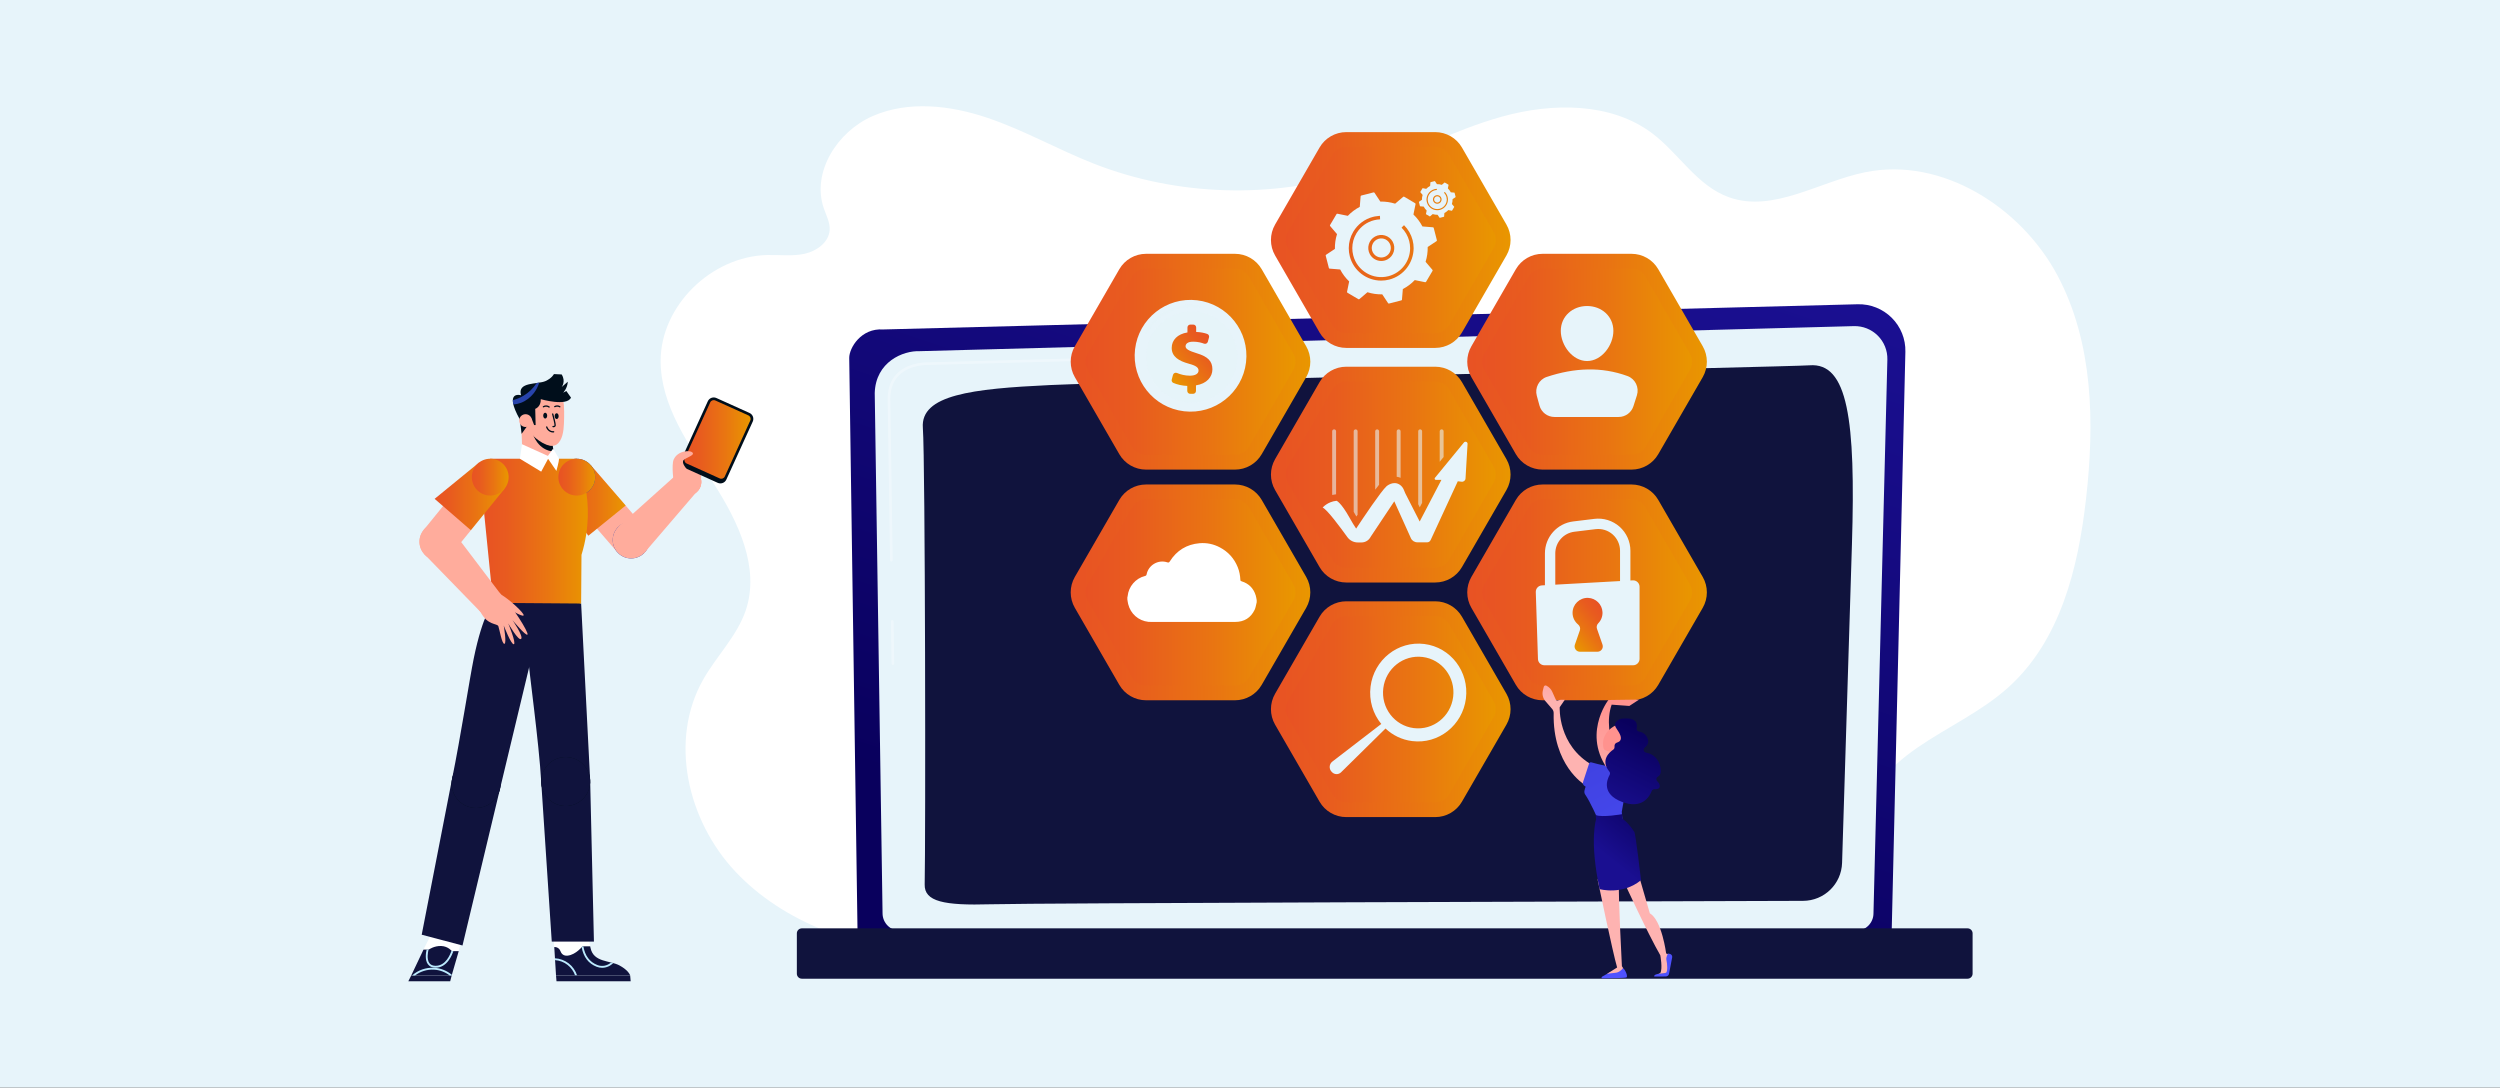 <svg width="1200" height="522" viewBox="0 0 1200 522" fill="none" xmlns="http://www.w3.org/2000/svg">
<rect x="0" y="0" width="1200" height="522" fill="#333333" stroke="none"/>
<g clip-path="url(#clip0_2090_19565)">
<path d="M1200 -4H0V522H1200V-4Z" fill="#E7F4FA"/>
<path d="M987.578 132.191C970.271 99.636 932.276 75.156 895.294 82.672C873.15 87.166 851.139 102.255 829.907 94.681C814.6 89.225 805.964 73.742 793.1 64.026C773.299 49.079 745.197 49.255 721.06 55.95C696.933 62.645 674.839 74.964 651.004 82.58C610.373 95.56 565.029 94.146 525.344 78.671C507.92 71.876 491.617 62.502 473.875 56.527C456.141 50.543 436.022 48.225 418.899 55.707C401.776 63.189 389.49 82.747 395.432 100.012C396.621 103.452 398.479 106.85 398.236 110.465C397.843 116.273 392.06 120.525 386.201 121.813C380.343 123.102 374.242 122.265 368.242 122.408C341.302 123.069 317.233 146.878 317.107 172.99C316.998 194.64 330.782 213.671 342.566 232.066C354.349 250.461 364.936 272.538 357.914 293.101C353.755 305.295 343.988 314.827 337.594 326.075C321.016 355.224 329.878 393.821 353.027 418.41C376.184 442.998 410.856 455.032 445.085 457.894C479.306 460.756 513.636 455.384 547.538 450.069C581.449 444.755 615.796 439.466 650.008 442.512L648.167 441.541C714.993 457.543 784.899 461.384 853.173 452.806C867.467 451.007 883.87 447.149 889.913 434.47C895.009 423.766 890.432 411.221 891.486 399.471C893.001 382.54 906.107 368.673 920.401 358.831C934.695 348.989 950.906 341.666 963.785 330.134C988.976 307.571 997.529 272.656 1001.28 239.615C1005.42 203.235 1004.89 164.746 987.578 132.191Z" fill="white"/>
<path d="M908.015 446.889C908.015 451.751 904.031 455.735 899.16 455.735H420.464C415.593 455.735 411.61 451.751 411.61 446.889L407.626 171.793C407.626 166.93 413.359 157.432 423.862 158.143L891.695 146.042C897.805 145.882 903.713 148.234 908.04 152.544C912.367 156.854 914.735 162.754 914.584 168.855L908.015 446.889Z" fill="url(#paint0_linear_2090_19565)"/>
<path d="M899.269 438.403C899.269 443.006 895.503 446.78 890.892 446.78H432.005C427.402 446.78 423.627 443.014 423.627 438.403L419.87 188.673C420.313 173.642 433.486 168.244 441.478 168.562L889.854 156.536C894.147 156.419 898.298 158.076 901.336 161.106C904.374 164.135 906.048 168.286 905.939 172.58L899.269 438.403Z" fill="#E7F4FA"/>
<g opacity="0.31">
<path d="M428.59 319.162C428.247 319.162 427.971 318.886 427.963 318.543L427.661 298.29C427.653 297.947 427.929 297.662 428.281 297.654C428.615 297.679 428.908 297.922 428.917 298.273L429.218 318.526C429.226 318.869 428.95 319.154 428.599 319.162H428.59Z" fill="white"/>
<path d="M427.862 269.534C427.519 269.534 427.243 269.258 427.234 268.915L426.096 191.343C426.121 186.179 427.712 182.053 430.825 179.065C436.491 173.634 445.37 173.91 445.738 173.919L588.931 170.077C589.274 170.06 589.567 170.337 589.576 170.688C589.584 171.031 589.316 171.324 588.965 171.333L445.738 175.174C445.337 175.157 436.976 174.898 431.687 179.969C428.825 182.706 427.368 186.531 427.343 191.334L428.481 268.89C428.49 269.233 428.214 269.517 427.862 269.526C427.871 269.534 427.862 269.534 427.862 269.534Z" fill="white"/>
</g>
<path d="M443.847 424.552C444.324 403.914 444.148 221.136 442.968 205.344C441.78 189.56 466.368 186.598 504.112 184.823C541.856 183.049 860.328 176.011 868.53 175.35C886.958 173.852 890.775 201.402 888.933 261.215C887.544 306.148 885.251 380.172 884.197 414.208C883.879 424.343 875.602 432.386 865.458 432.411C788.816 432.628 495.09 433.465 475.532 434.051C453.036 434.721 443.654 432.737 443.847 424.552Z" fill="#10133D"/>
<path d="M944.445 469.778H384.887C383.565 469.778 382.486 468.699 382.486 467.376V448.011C382.486 446.688 383.565 445.609 384.887 445.609H944.445C945.767 445.609 946.847 446.688 946.847 448.011V467.376C946.847 468.69 945.767 469.778 944.445 469.778Z" fill="#10133D"/>
<path d="M592.789 232.552H550.099C544.802 232.552 539.906 235.38 537.261 239.966L515.92 276.932C513.276 281.518 513.276 287.167 515.92 291.754L537.261 328.719C539.906 333.305 544.802 336.134 550.099 336.134H592.789C598.087 336.134 602.983 333.305 605.627 328.719L626.968 291.754C629.613 287.167 629.613 281.518 626.968 276.932L605.627 239.966C602.974 235.38 598.087 232.552 592.789 232.552Z" fill="url(#paint1_linear_2090_19565)"/>
<path d="M550.099 329.037C547.346 329.037 544.785 327.556 543.404 325.171L522.063 288.205C520.691 285.82 520.691 282.857 522.063 280.481L543.404 243.515C544.777 241.13 547.346 239.648 550.099 239.648H592.789C595.543 239.648 598.104 241.13 599.484 243.515L620.825 280.481C622.198 282.866 622.198 285.828 620.825 288.205L599.484 325.171C598.112 327.556 595.543 329.037 592.789 329.037H550.099Z" fill="url(#paint2_linear_2090_19565)"/>
<path d="M592.789 121.83H550.099C544.802 121.83 539.906 124.659 537.261 129.245L515.92 166.211C513.276 170.797 513.276 176.446 515.92 181.032L537.261 217.998C539.906 222.584 544.802 225.413 550.099 225.413H592.789C598.087 225.413 602.983 222.584 605.627 217.998L626.968 181.032C629.613 176.446 629.613 170.797 626.968 166.211L605.627 129.245C602.974 124.659 598.087 121.83 592.789 121.83Z" fill="url(#paint3_linear_2090_19565)"/>
<path d="M550.099 218.324C547.346 218.324 544.785 216.843 543.404 214.458L522.063 177.492C520.691 175.107 520.691 172.144 522.063 169.768L543.404 132.802C544.777 130.417 547.346 128.935 550.099 128.935H592.789C595.543 128.935 598.104 130.417 599.484 132.802L620.825 169.768C622.198 172.153 622.198 175.115 620.825 177.492L599.484 214.458C598.112 216.843 595.543 218.324 592.789 218.324H550.099Z" fill="url(#paint4_linear_2090_19565)"/>
<path d="M783.133 232.552H740.443C735.145 232.552 730.25 235.38 727.605 239.966L706.264 276.932C703.619 281.518 703.619 287.167 706.264 291.754L727.605 328.719C730.25 333.305 735.145 336.134 740.443 336.134H783.133C788.431 336.134 793.326 333.305 795.971 328.719L817.312 291.754C819.956 287.167 819.956 281.518 817.312 276.932L795.971 239.966C793.326 235.38 788.431 232.552 783.133 232.552Z" fill="url(#paint5_linear_2090_19565)"/>
<path d="M740.451 329.037C737.698 329.037 735.137 327.556 733.756 325.171L712.415 288.205C711.043 285.82 711.043 282.857 712.415 280.481L733.756 243.515C735.129 241.13 737.698 239.648 740.451 239.648H783.141C785.895 239.648 788.456 241.13 789.837 243.515L811.177 280.481C812.55 282.866 812.55 285.828 811.177 288.205L789.837 325.171C788.464 327.556 785.895 329.037 783.141 329.037H740.451Z" fill="url(#paint6_linear_2090_19565)"/>
<path d="M783.133 121.83H740.443C735.145 121.83 730.25 124.659 727.605 129.245L706.264 166.211C703.619 170.797 703.619 176.446 706.264 181.032L727.605 217.998C730.25 222.584 735.145 225.413 740.443 225.413H783.133C788.431 225.413 793.326 222.584 795.971 217.998L817.312 181.032C819.956 176.446 819.956 170.797 817.312 166.211L795.971 129.245C793.326 124.659 788.431 121.83 783.133 121.83Z" fill="url(#paint7_linear_2090_19565)"/>
<path d="M740.451 218.324C737.698 218.324 735.137 216.843 733.756 214.458L712.415 177.492C711.043 175.107 711.043 172.144 712.415 169.768L733.756 132.802C735.129 130.417 737.698 128.935 740.451 128.935H783.141C785.895 128.935 788.456 130.417 789.837 132.802L811.177 169.768C812.55 172.153 812.55 175.115 811.177 177.492L789.837 214.458C788.464 216.843 785.895 218.324 783.141 218.324H740.451Z" fill="url(#paint8_linear_2090_19565)"/>
<path d="M688.907 176.019H646.217C640.919 176.019 636.023 178.848 633.379 183.434L612.038 220.4C609.393 224.986 609.393 230.635 612.038 235.221L633.379 272.187C636.023 276.773 640.919 279.602 646.217 279.602H688.907C694.204 279.602 699.1 276.773 701.745 272.187L723.086 235.221C725.73 230.635 725.73 224.986 723.086 220.4L701.745 183.434C699.092 178.84 694.196 176.019 688.907 176.019Z" fill="url(#paint9_linear_2090_19565)"/>
<path d="M646.217 272.505C643.463 272.505 640.902 271.024 639.522 268.638L618.181 231.673C616.808 229.288 616.808 226.325 618.181 223.948L639.522 186.982C640.894 184.597 643.463 183.116 646.217 183.116H688.907C691.66 183.116 694.221 184.597 695.602 186.982L716.943 223.948C718.315 226.333 718.315 229.296 716.943 231.673L695.602 268.638C694.23 271.024 691.66 272.505 688.907 272.505H646.217Z" fill="url(#paint10_linear_2090_19565)"/>
<path d="M688.907 63.415H646.217C640.919 63.415 636.023 66.243 633.379 70.83L612.038 107.795C609.393 112.382 609.393 118.031 612.038 122.617L633.379 159.582C636.023 164.169 640.919 166.997 646.217 166.997H688.907C694.204 166.997 699.1 164.169 701.745 159.582L723.086 122.617C725.73 118.031 725.73 112.382 723.086 107.795L701.745 70.83C699.092 66.235 694.196 63.415 688.907 63.415Z" fill="url(#paint11_linear_2090_19565)"/>
<path d="M646.217 159.901C643.463 159.901 640.902 158.419 639.522 156.034L618.181 119.068C616.808 116.683 616.808 113.721 618.181 111.344L639.522 74.378C640.894 71.993 643.463 70.512 646.217 70.512H688.907C691.66 70.512 694.221 71.993 695.602 74.378L716.943 111.344C718.315 113.729 718.315 116.692 716.943 119.068L695.602 156.034C694.23 158.419 691.66 159.901 688.907 159.901H646.217Z" fill="url(#paint12_linear_2090_19565)"/>
<path d="M688.907 288.624H646.217C640.919 288.624 636.023 291.452 633.379 296.039L612.038 333.004C609.393 337.59 609.393 343.24 612.038 347.826L633.379 384.791C636.023 389.378 640.919 392.206 646.217 392.206H688.907C694.204 392.206 699.1 389.378 701.745 384.791L723.086 347.826C725.73 343.24 725.73 337.59 723.086 333.004L701.745 296.039C699.092 291.444 694.196 288.624 688.907 288.624Z" fill="url(#paint13_linear_2090_19565)"/>
<path d="M646.217 385.109C643.463 385.109 640.902 383.628 639.522 381.243L618.181 344.277C616.808 341.892 616.808 338.93 618.181 336.553L639.522 299.587C640.894 297.202 643.463 295.721 646.217 295.721H688.907C691.66 295.721 694.221 297.202 695.602 299.587L716.943 336.553C718.315 338.938 718.315 341.901 716.943 344.277L695.602 381.243C694.23 383.628 691.66 385.109 688.907 385.109H646.217Z" fill="url(#paint14_linear_2090_19565)"/>
<path d="M772.027 336C772.027 336 758.043 353.901 773.994 372.112L779.995 371.552C779.995 371.552 768.445 353.014 773.592 338.235L782.087 338.854L786.782 335.791L772.027 336Z" fill="url(#paint15_linear_2090_19565)"/>
<path d="M779.685 423.648C779.685 423.648 791.017 448.337 796.958 458.564C796.958 458.564 798.139 465 796.958 467.025L795.954 467.468L800.649 467.326C800.649 467.326 801.068 458.673 800.741 458.187C800.415 457.702 799.762 457.735 799.762 457.735C799.762 457.735 797.745 441.784 791.92 438.378L786.271 418.912L779.685 423.648Z" fill="url(#paint16_linear_2090_19565)"/>
<path d="M793.946 468.682C793.937 468.799 797.611 468.74 799.611 468.707C800.348 468.69 800.976 468.18 801.135 467.452L802.641 459.534C802.783 458.781 802.306 458.053 801.561 457.877L800.716 457.685C800.716 457.685 799.519 459.334 799.896 460.882C800.273 462.43 800.607 466.447 799.653 466.916C798.699 467.385 795.954 467.468 795.954 467.468C795.954 467.468 794.004 467.669 793.946 468.682Z" fill="url(#paint17_linear_2090_19565)"/>
<path d="M768.948 468.832C768.579 469.042 768.73 469.611 769.157 469.611C772.496 469.577 779.978 469.468 780.647 469.192C781.509 468.832 780.338 465.753 779.099 464.707L772.295 466.924L768.948 468.832Z" fill="url(#paint18_linear_2090_19565)"/>
<path d="M766.83 422.075C766.83 422.075 774.153 457.493 776.22 464.397L771.324 467.468C771.324 467.468 773.777 467.05 775.601 466.916C777.425 466.782 779.099 464.698 779.099 464.698L778.513 463.761C778.513 463.761 776.681 428.536 777.124 424.536L766.83 422.075Z" fill="url(#paint19_linear_2090_19565)"/>
<path d="M748.661 339.465C748.661 339.465 747.649 357.885 764.428 367.3L760.386 376.506C760.386 376.506 745.222 367.334 745.757 342.319C745.774 341.582 745.523 340.863 745.046 340.31L741.815 336.569C740.585 335.147 740.125 333.205 740.585 331.381L741.012 329.682C741.154 329.113 741.799 328.836 742.309 329.138L742.644 329.33C743.715 329.958 744.569 330.904 745.079 332.033L746.661 335.573C747.255 336.896 747.783 336.017 749.23 335.891H751.105L748.661 339.465Z" fill="url(#paint20_linear_2090_19565)"/>
<path d="M763.843 365.928C766.646 366.706 776.153 369.208 782.087 369.108L778.446 389.67L778.739 393.026L766.855 392.976C766.855 392.976 763.508 385.21 760.872 381.335C760.11 380.213 760.679 378.883 761.106 377.602L760.512 377.209C759.909 376.807 759.65 376.054 759.867 375.359L762.763 366.505C762.914 366.053 763.391 365.802 763.843 365.928Z" fill="url(#paint21_linear_2090_19565)"/>
<path d="M765.901 391.21L766.136 393.244C766.136 393.244 762.78 403.295 767.818 426.778C767.818 426.778 778.723 429.867 787.686 422.477C787.686 422.477 785.158 400.316 784.464 399.278C781.024 394.14 778.731 393.018 778.731 393.018L778.631 390.8C778.631 390.8 769.04 392.533 765.901 391.21Z" fill="url(#paint22_linear_2090_19565)"/>
<path d="M770.554 367.585C770.513 367.526 773.032 359.969 773.032 359.969L776.647 360.295L778.061 368.873C778.053 368.873 772.396 370.012 770.554 367.585Z" fill="url(#paint23_linear_2090_19565)"/>
<path d="M775.777 348.043C775.534 348.194 768.06 351.282 769.667 359.048C769.759 359.509 770.069 359.894 770.496 360.086C771.592 360.572 773.952 361.417 776.781 361.124C780.698 360.722 783.267 353.893 783.158 351.901C783.049 349.918 778.17 346.562 775.777 348.043Z" fill="url(#paint24_linear_2090_19565)"/>
<path d="M778.053 345.03C777.861 345.055 773.735 346.495 775.777 349.483C777.819 352.47 778.589 354.228 777.626 355.542C776.747 356.738 774.789 356.052 774.965 358.546C774.998 359.048 774.781 359.525 774.371 359.81C772.529 361.057 768.044 364.89 772.488 370.355C772.847 370.798 772.923 371.409 772.647 371.911C771.341 374.246 768.604 381.092 778.513 384.892C788.305 388.641 791.837 382.247 792.824 379.686C793.042 379.134 793.586 378.791 794.172 378.824C795.251 378.874 796.774 378.699 796.699 377.259C796.657 376.389 796.113 375.602 795.469 374.974C794.833 374.355 794.958 373.267 795.728 372.824C796.314 372.489 796.833 371.97 797.051 371.167C797.645 368.966 796.456 362.396 790.155 361.283C789.627 361.191 789.075 360.697 789 360.17C789 360.161 789 360.153 789 360.145C788.916 359.634 789.092 359.115 789.502 358.806C790.506 358.069 791.795 356.579 790.749 354.203C789.82 352.085 788.037 351.374 786.715 351.148C785.937 351.014 785.426 350.278 785.593 349.508C786.045 347.399 785.66 344.034 778.053 345.03Z" fill="url(#paint25_linear_2090_19565)"/>
<path d="M746.544 285.443H741.564V265.609C741.564 257.817 747.398 251.231 755.13 250.294L765.307 249.055C769.684 248.519 774.095 249.892 777.4 252.821C780.706 255.75 782.597 259.96 782.597 264.37V281.686H777.618V264.37C777.618 261.383 776.337 258.529 774.095 256.545C771.86 254.562 768.872 253.633 765.901 253.993L755.725 255.231C750.486 255.867 746.536 260.328 746.536 265.609V285.443H746.544Z" fill="#E7F4FA"/>
<path d="M740.091 280.991L783.727 278.573C785.501 278.472 786.991 279.886 786.991 281.661V316.233C786.991 317.94 785.61 319.329 783.895 319.329H741.313C739.648 319.329 738.275 318.007 738.225 316.342L737.179 284.188C737.12 282.506 738.409 281.083 740.091 280.991Z" fill="#E7F4FA"/>
<path d="M769.199 309.42L766.554 301.83C766.236 300.918 766.454 299.897 767.132 299.21C768.487 297.838 769.291 295.93 769.199 293.829C769.031 290.122 766.002 287.125 762.303 286.983C758.202 286.824 754.829 290.105 754.829 294.172C754.829 296.423 755.867 298.44 757.491 299.754C758.336 300.441 758.679 301.562 758.327 302.583L755.942 309.429C755.365 311.094 756.603 312.835 758.361 312.835H766.78C768.538 312.827 769.776 311.086 769.199 309.42Z" fill="url(#paint26_linear_2090_19565)"/>
<path d="M689.702 115.311L688.187 109.411C688.145 109.235 687.995 109.109 687.819 109.101L682.756 108.691C681.626 106.523 680.161 104.598 678.446 102.958L679.467 97.979C679.5 97.803 679.425 97.627 679.266 97.535L674.018 94.43C673.868 94.338 673.667 94.355 673.533 94.472L669.667 97.769C667.399 97.058 665.005 96.707 662.561 96.757L659.758 92.522C659.657 92.371 659.482 92.305 659.306 92.346L653.406 93.861C653.23 93.903 653.104 94.054 653.096 94.229L652.686 99.293C650.518 100.422 648.594 101.887 646.953 103.603L641.974 102.582C641.798 102.548 641.622 102.623 641.53 102.774L638.425 108.021C638.333 108.172 638.35 108.373 638.467 108.507L641.764 112.373C641.053 114.641 640.702 117.035 640.752 119.478L636.517 122.282C636.366 122.383 636.3 122.558 636.341 122.734L637.856 128.634C637.898 128.81 638.049 128.935 638.224 128.944L643.288 129.354C644.417 131.521 645.882 133.446 647.598 135.087L646.577 140.066C646.543 140.242 646.618 140.418 646.777 140.51L652.025 143.615C652.175 143.707 652.376 143.69 652.51 143.573L656.377 140.275C658.645 140.987 661.038 141.338 663.482 141.288L666.286 145.523C666.386 145.673 666.562 145.74 666.737 145.698L672.638 144.184C672.813 144.142 672.939 143.991 672.947 143.815L673.357 138.752C675.525 137.622 677.45 136.158 679.09 134.442L684.07 135.463C684.245 135.497 684.421 135.421 684.513 135.262L687.618 130.015C687.71 129.864 687.693 129.664 687.576 129.53L684.279 125.663C684.99 123.395 685.342 121.002 685.291 118.558L689.526 115.754C689.677 115.662 689.744 115.478 689.702 115.311ZM668.503 116.03C670.152 119.06 669.031 122.86 666.009 124.508C665.064 125.027 664.034 125.27 663.03 125.27C660.812 125.27 658.661 124.09 657.532 122.014C655.883 118.985 657.004 115.185 660.026 113.537C663.055 111.888 666.855 113.009 668.503 116.03ZM666.838 134.199C665.541 134.534 664.243 134.693 662.963 134.693C656.034 134.693 649.707 130.023 647.899 123.019C647.564 121.73 647.405 120.416 647.405 119.119C647.405 116.374 648.142 113.662 649.573 111.235C651.682 107.662 655.063 105.117 659.088 104.088C659.364 104.021 659.641 103.954 659.917 103.895C659.925 103.895 659.925 103.895 659.933 103.895C659.933 103.895 659.933 103.895 659.942 103.895C660.628 103.762 661.323 103.67 662.026 103.628C662.143 103.619 662.26 103.611 662.377 103.611L662.444 105.285C661.465 105.327 660.477 105.469 659.523 105.712C656.117 106.59 653.23 108.674 651.339 111.603C651.238 111.762 651.138 111.921 651.037 112.089C649.757 114.256 649.104 116.667 649.104 119.119C649.104 120.282 649.255 121.445 649.548 122.6C651.456 130.007 659.03 134.484 666.436 132.576C672.688 130.969 676.856 125.32 676.856 119.135C676.856 117.997 676.713 116.834 676.42 115.687C675.793 113.252 674.521 111.034 672.746 109.277L673.926 108.08C675.918 110.047 677.349 112.532 678.052 115.261C678.387 116.558 678.546 117.855 678.546 119.127C678.513 126.065 673.843 132.4 666.838 134.199Z" fill="#E7F4FA"/>
<path d="M659.005 121.211C660.21 123.429 662.997 124.249 665.214 123.035C667.432 121.83 668.252 119.043 667.039 116.826C665.834 114.608 663.047 113.788 660.829 115.001C658.611 116.215 657.791 119.001 659.005 121.211Z" fill="#E7F4FA"/>
<path d="M698.699 94.505L698.196 92.555C698.18 92.497 698.129 92.455 698.071 92.455L696.397 92.321C696.02 91.61 695.535 90.974 694.974 90.43L695.309 88.781C695.318 88.722 695.292 88.664 695.242 88.639L693.51 87.618C693.46 87.584 693.393 87.593 693.351 87.635L692.07 88.722C691.326 88.488 690.53 88.371 689.727 88.388L688.798 86.99C688.765 86.94 688.706 86.915 688.647 86.932L686.697 87.434C686.639 87.45 686.597 87.501 686.597 87.559L686.463 89.233C685.752 89.61 685.116 90.095 684.572 90.656L682.923 90.321C682.864 90.313 682.806 90.338 682.781 90.388L681.76 92.12C681.726 92.171 681.735 92.237 681.777 92.279L682.864 93.56C682.63 94.305 682.513 95.1 682.53 95.903L681.132 96.832C681.082 96.865 681.057 96.924 681.074 96.983L681.576 98.933C681.592 98.991 681.643 99.033 681.701 99.033L683.375 99.167C683.752 99.878 684.237 100.523 684.798 101.058L684.463 102.707C684.455 102.766 684.48 102.824 684.53 102.849L686.262 103.87C686.313 103.904 686.379 103.895 686.421 103.854L687.702 102.766C688.447 103 689.242 103.117 690.045 103.1L690.974 104.498C691.007 104.548 691.066 104.573 691.125 104.557L693.075 104.054C693.133 104.038 693.175 103.988 693.175 103.929L693.309 102.255C694.02 101.879 694.656 101.393 695.2 100.832L696.849 101.167C696.908 101.176 696.966 101.15 696.991 101.1L698.012 99.368C698.046 99.318 698.037 99.251 697.996 99.209L696.908 97.928C697.142 97.183 697.259 96.388 697.242 95.585L698.64 94.656C698.69 94.623 698.715 94.564 698.699 94.505ZM691.702 94.748C692.246 95.744 691.878 97.008 690.874 97.552C690.564 97.719 690.221 97.803 689.886 97.803C689.15 97.803 688.447 97.409 688.07 96.723C687.526 95.727 687.894 94.464 688.898 93.92C689.903 93.376 691.158 93.744 691.702 94.748ZM691.15 100.749C690.723 100.858 690.296 100.908 689.869 100.908C687.585 100.908 685.492 99.368 684.89 97.05C684.781 96.623 684.722 96.188 684.722 95.761C684.722 94.857 684.965 93.962 685.442 93.158C686.137 91.978 687.258 91.141 688.589 90.798C688.681 90.773 688.773 90.756 688.865 90.739C689.091 90.698 689.325 90.664 689.551 90.647C689.593 90.647 689.627 90.639 689.668 90.639L689.694 91.191C689.367 91.208 689.041 91.25 688.731 91.334C687.61 91.626 686.656 92.313 686.028 93.284C685.994 93.334 685.961 93.392 685.928 93.443C685.509 94.154 685.291 94.957 685.291 95.769C685.291 96.154 685.342 96.539 685.434 96.916C686.061 99.359 688.564 100.841 691.016 100.213C693.083 99.677 694.455 97.811 694.455 95.778C694.455 95.401 694.405 95.016 694.313 94.639C694.104 93.836 693.686 93.1 693.1 92.522L693.493 92.129C694.154 92.781 694.623 93.602 694.857 94.505C694.966 94.932 695.016 95.359 695.016 95.786C695.008 98.062 693.468 100.155 691.15 100.749Z" fill="#E7F4FA"/>
<path d="M688.564 96.455C688.965 97.183 689.886 97.46 690.614 97.058C691.342 96.656 691.618 95.736 691.217 95.008C690.815 94.279 689.894 94.003 689.166 94.405C688.43 94.807 688.162 95.727 688.564 96.455Z" fill="#E7F4FA"/>
<path d="M703.645 335.289C705.26 322.417 696.322 310.693 683.676 309.111C671.039 307.529 659.482 316.676 657.866 329.548C657.021 336.276 659.063 342.687 663.005 347.499L639.471 365.601C637.982 366.798 637.831 369.007 639.137 370.397L639.354 370.623C640.509 371.853 642.451 371.903 643.673 370.74L665.047 349.684C668.453 352.897 672.855 355.098 677.826 355.718C690.472 357.316 702.029 348.16 703.645 335.289ZM678.613 349.491C669.357 348.328 662.804 339.75 663.984 330.318C665.164 320.886 673.634 314.182 682.89 315.346C692.146 316.509 698.699 325.087 697.519 334.519C696.339 343.951 687.877 350.654 678.613 349.491Z" fill="#E7F4FA"/>
<path d="M702.691 212.391L688.756 229.38C688.447 229.765 688.714 230.334 689.208 230.334H691.886L681.45 250.327L674.496 236.703L673.826 235.071C673.433 234.125 672.797 233.288 671.951 232.711C668.754 230.501 665.516 233.422 665.516 233.422C662.905 235.774 654.251 248.712 650.945 253.717C649.983 252.311 648.945 250.587 647.815 248.553C643.648 241.088 641.555 240.377 641.555 240.377C637.153 240.82 634.877 243.657 634.877 243.657C636.869 244.36 643.505 253.315 646.744 257.826C647.899 259.433 649.748 260.378 651.732 260.378H653.523C655.239 260.378 656.829 259.483 657.716 258.01L657.984 257.566L669.257 240.628L677.224 258.32C677.768 259.533 678.981 260.311 680.312 260.311H680.387H684.881H685.066C685.693 260.311 686.279 259.968 686.589 259.416L686.614 259.374C686.672 259.29 686.714 259.198 686.764 259.106L699.736 231.012L701.603 231.229C702.548 231.338 703.394 230.627 703.452 229.681L704.431 213.069C704.49 212.123 703.293 211.663 702.691 212.391Z" fill="#E7F4FA"/>
<path opacity="0.58" d="M650.552 247.038C650.728 247.348 650.895 247.641 651.054 247.934C651.247 247.641 651.447 247.348 651.648 247.055V207.035C651.648 206.516 651.23 206.097 650.711 206.097C650.192 206.097 649.774 206.516 649.774 207.035V245.674C650.025 246.101 650.284 246.553 650.552 247.038Z" fill="#E7F4FA"/>
<path opacity="0.58" d="M672.286 229.355V207.026C672.286 206.507 671.868 206.089 671.349 206.089C670.83 206.089 670.411 206.507 670.411 207.026V228.836C671.056 228.928 671.684 229.104 672.286 229.355Z" fill="#E7F4FA"/>
<path opacity="0.58" d="M661.967 232.685V207.035C661.967 206.516 661.549 206.097 661.03 206.097C660.511 206.097 660.093 206.516 660.093 207.035V235.054C660.779 234.142 661.406 233.338 661.967 232.685Z" fill="#E7F4FA"/>
<path opacity="0.58" d="M681.484 243.515L682.613 241.356V207.026C682.613 206.507 682.195 206.089 681.676 206.089C681.157 206.089 680.739 206.507 680.739 207.026V242.042L681.484 243.515Z" fill="#E7F4FA"/>
<path opacity="0.58" d="M692.932 219.362V207.026C692.932 206.507 692.514 206.089 691.995 206.089C691.476 206.089 691.058 206.507 691.058 207.026V221.647L692.932 219.362Z" fill="#E7F4FA"/>
<path opacity="0.58" d="M641.246 237.272L641.321 237.263V207.026C641.321 206.507 640.902 206.089 640.384 206.089C639.865 206.089 639.446 206.507 639.446 207.026V237.573C640.015 237.439 640.61 237.339 641.246 237.272Z" fill="#E7F4FA"/>
<path d="M598.103 173.882C599.821 159.169 589.287 145.849 574.574 144.13C559.861 142.412 546.541 152.946 544.823 167.659C543.104 182.372 553.638 195.692 568.351 197.41C583.064 199.129 596.384 188.595 598.103 173.882Z" fill="#E7F4FA"/>
<path d="M596.225 178.557C600.532 164.901 592.953 150.338 579.297 146.031C565.641 141.724 551.079 149.303 546.772 162.959C542.465 176.615 550.043 191.177 563.7 195.484C577.356 199.792 591.918 192.213 596.225 178.557Z" fill="#E7F4FA"/>
<path opacity="0.68" d="M550.108 160.612C550.016 160.612 549.915 160.587 549.823 160.545C549.513 160.386 549.388 160.009 549.547 159.708C553.748 151.373 562.159 146.201 571.482 146.201C572.972 146.201 574.461 146.334 575.909 146.602C576.252 146.661 576.478 146.987 576.411 147.33C576.353 147.673 576.026 147.891 575.683 147.833C574.302 147.581 572.888 147.456 571.474 147.456C562.619 147.456 554.644 152.368 550.652 160.277C550.551 160.486 550.334 160.612 550.108 160.612Z" fill="#E7F4FA"/>
<path opacity="0.68" d="M575.057 193.053C587.063 191.401 595.457 180.329 593.805 168.323C592.153 156.317 581.081 147.923 569.075 149.575C557.069 151.226 548.675 162.298 550.327 174.305C551.978 186.311 563.05 194.705 575.057 193.053Z" fill="#E7F4FA"/>
<path d="M569.892 187.635V185.25C567.406 185.15 564.937 184.564 563.197 183.794C562.569 183.518 562.251 182.823 562.435 182.162L563.038 179.936C563.264 179.124 564.151 178.697 564.929 179.024C566.661 179.752 568.804 180.329 571.114 180.329C573.507 180.329 575.298 179.517 575.298 177.852C575.298 176.346 573.917 175.458 570.586 174.563C565.833 173.266 562.418 171.19 562.418 167.006C562.418 163.223 565.18 160.344 569.976 159.574V157.189C569.976 156.419 570.595 155.8 571.365 155.8H572.771C573.541 155.8 574.16 156.419 574.16 157.189V159.331C576.461 159.424 578.135 159.817 579.466 160.286C580.144 160.528 580.52 161.256 580.328 161.959L579.767 164.018C579.55 164.813 578.704 165.248 577.934 164.955C576.713 164.495 574.98 164.01 572.729 164.01C569.883 164.01 569.072 165.19 569.072 166.244C569.072 167.541 570.779 168.437 574.478 169.575C579.759 171.157 581.951 173.349 581.951 177.291C581.951 180.907 579.273 184.154 574.068 184.974V187.644C574.068 188.414 573.449 189.033 572.679 189.033H571.273C570.519 189.025 569.892 188.397 569.892 187.635Z" fill="url(#paint27_linear_2090_19565)"/>
<path d="M774.421 158.804C774.421 165.776 768.772 173.299 761.801 173.299C754.829 173.299 749.18 165.776 749.18 158.804C749.18 151.833 754.829 146.887 761.801 146.887C768.772 146.887 774.421 151.833 774.421 158.804Z" fill="#E7F4FA"/>
<path d="M746.134 200.147H776.948C780.195 200.147 783.066 198.046 784.054 194.958L785.711 189.778C786.924 185.987 784.949 181.877 781.208 180.505C768.671 175.919 755.7 176.505 742.418 180.932C738.694 182.17 736.635 186.154 737.656 189.937L738.937 194.64C739.815 197.887 742.761 200.147 746.134 200.147Z" fill="#E7F4FA"/>
<path d="M541.128 287.736C541.128 287.41 541.128 287.092 541.128 286.766C541.17 286.573 541.245 286.381 541.262 286.18C541.688 281.569 545.111 277.56 549.589 276.48C550.057 276.363 550.283 276.162 550.375 275.677C551.263 271.216 555.966 268.471 560.293 269.919C560.962 270.145 561.196 269.969 561.54 269.425C564.854 264.203 569.616 261.282 575.758 260.747C579.206 260.445 582.512 261.14 585.584 262.772C589.567 264.889 592.413 268.053 594.112 272.245C594.907 274.212 595.283 276.263 595.384 278.372C595.4 278.782 595.585 278.907 595.936 279.016C599.401 280.07 601.677 282.347 602.748 285.803C602.983 286.548 603.066 287.335 603.217 288.105C603.217 288.431 603.217 288.749 603.217 289.075C603.175 289.268 603.133 289.46 603.083 289.653C602.815 290.657 602.69 291.737 602.246 292.666C600.372 296.566 597.216 298.524 592.873 298.524C579.499 298.524 566.117 298.524 552.744 298.524C552.242 298.524 551.731 298.549 551.229 298.491C546.434 297.938 542.676 294.632 541.513 289.937C541.337 289.209 541.253 288.465 541.128 287.736Z" fill="white"/>
<path d="M309.627 253.441L283.53 223.254L270.165 234.808L296.262 264.995L309.627 253.441Z" fill="#FFAC9C"/>
<path d="M282.418 257.14L266.383 236.008L283.531 223.254L300.302 242.653L282.418 257.14Z" fill="url(#paint28_linear_2090_19565)"/>
<path d="M282.627 235.715C278.936 238.904 273.354 238.502 270.166 234.811C266.977 231.12 267.379 225.538 271.07 222.35C274.76 219.161 280.342 219.563 283.531 223.254C286.728 226.944 286.318 232.526 282.627 235.715Z" fill="#2743AB"/>
<path d="M308.722 265.902C305.031 269.09 299.449 268.689 296.26 264.998C293.072 261.307 293.473 255.725 297.164 252.537C300.855 249.348 306.437 249.75 309.625 253.44C312.822 257.131 312.412 262.713 308.722 265.902Z" fill="#2743AB"/>
<path d="M272.543 458.698C276.493 458.204 279.547 454.245 279.547 454.245H283.288C281.999 447.776 282.234 445.776 282.234 445.776L265.822 451.124L266.031 454.563C267.32 454.496 268.517 455.258 268.961 456.471C269.429 457.702 270.408 458.965 272.543 458.698Z" fill="white"/>
<path d="M297.415 463.443C292.862 460.932 284.903 462.062 283.447 454.998C283.397 454.739 283.347 454.505 283.297 454.254H279.556C279.556 454.254 276.501 458.204 272.551 458.706C270.408 458.974 269.429 457.71 268.977 456.488C268.534 455.275 267.337 454.513 266.048 454.58L266.893 468.272H302.487C302.487 468.263 301.968 465.945 297.415 463.443Z" fill="#10133D"/>
<path d="M272.994 462.447C271.095 460.965 268.76 460.103 266.375 459.961L266.433 460.865C268.609 461.016 270.718 461.811 272.442 463.166C274.124 464.472 275.38 466.263 276.074 468.263H277.028C276.3 465.978 274.894 463.928 272.994 462.447Z" fill="#BCEBFF"/>
<path d="M279.556 454.245C279.556 454.245 279.422 454.413 279.188 454.68C280.083 459.401 282.426 462.472 286.368 464.037C287.23 464.38 288.134 464.547 289.021 464.547C290.996 464.547 292.913 463.727 294.319 462.271C293.984 462.179 293.649 462.087 293.306 462.003C291.523 463.585 288.971 464.104 286.703 463.2C282.995 461.727 280.811 458.798 280.016 454.254L279.556 454.245Z" fill="#BCEBFF"/>
<path d="M266.893 468.263L267.119 471H302.721L302.487 468.263H266.893Z" fill="#10133D"/>
<path d="M203.289 455.777L206.654 449.115L221.174 452.429L220.195 456.513C220.195 456.513 217.14 458.354 210.621 458.706C204.101 459.049 203.289 455.777 203.289 455.777Z" fill="white"/>
<path d="M205.808 455.794C205.808 455.794 208.436 453.936 211.792 454.078C215.148 454.22 216.881 456.53 216.881 456.53H220.195L216.797 468.247H197.381L203.289 455.794H205.808Z" fill="#10133D"/>
<path d="M197.381 468.247L196 471H216.094L216.797 468.247H197.381Z" fill="#10133D"/>
<path d="M197.933 468.121L198.05 468.255H199.197C201.674 466.305 204.997 465.251 208.294 465.435C211.072 465.585 213.767 466.615 215.876 468.255H216.797L216.889 467.92C214.579 465.945 211.516 464.698 208.344 464.522C204.528 464.313 200.636 465.661 197.933 468.121Z" fill="#BCEBFF"/>
<path d="M216.881 456.53C216.881 456.53 216.822 456.455 216.713 456.338C216.169 458.011 214.002 463.593 209.131 463.585C209.072 463.585 209.014 463.585 208.964 463.585C207.641 463.552 206.696 463.116 206.085 462.263C204.746 460.388 205.398 457.032 205.708 455.794H204.779C204.428 457.292 203.858 460.698 205.357 462.79C206.135 463.878 207.34 464.447 208.947 464.489C209.014 464.489 209.081 464.489 209.148 464.489C214.671 464.489 217.056 458.262 217.617 456.53H216.881Z" fill="#BCEBFF"/>
<path d="M255.947 283.502C255.947 283.502 251.562 289.536 253.252 313.069C253.972 323.087 258.667 355.55 259.822 375.87L283.272 374.389L278.945 289.686L255.947 283.502Z" fill="#10133D"/>
<path d="M259.822 375.878L264.843 451.977H285.088L283.272 374.397L259.822 375.878Z" fill="#10133D"/>
<path d="M283.272 374.397C283.682 380.875 278.761 386.457 272.283 386.867C265.806 387.277 260.223 382.356 259.813 375.878C259.403 369.401 264.324 363.819 270.802 363.409C277.279 362.999 282.861 367.92 283.272 374.397Z" fill="#000E1B"/>
<path d="M283.272 374.397C283.682 380.875 278.761 386.457 272.283 386.867C265.806 387.277 260.223 382.356 259.813 375.878C259.403 369.401 264.324 363.819 270.802 363.409C277.279 362.999 282.861 367.92 283.272 374.397Z" fill="#10133D"/>
<path d="M217.006 373.803L202.419 448.663L222.002 453.835L240.063 378.364L217.006 373.803Z" fill="#10133D"/>
<path d="M240.063 378.364C238.799 384.733 232.623 388.867 226.254 387.612C219.885 386.348 215.751 380.172 217.006 373.803C218.27 367.434 224.446 363.3 230.815 364.555C237.184 365.811 241.318 371.995 240.063 378.364Z" fill="#000E1B"/>
<path d="M236.715 289.368C236.715 289.368 231.802 294.473 227.4 316.04C225.392 325.882 221.082 353.851 217.006 373.803L240.063 378.364L261.487 288.992L236.715 289.368Z" fill="#10133D"/>
<path d="M240.063 378.364C238.799 384.733 232.623 388.867 226.254 387.612C219.885 386.348 215.751 380.172 217.006 373.803C218.27 367.434 224.446 363.3 230.815 364.555C237.184 365.811 241.318 371.995 240.063 378.364Z" fill="#10133D"/>
<path d="M236.715 289.368L232.028 242.77L235.301 220.199H276.836C276.836 220.199 287.146 240.469 279.112 266.345L278.945 289.695L236.715 289.368Z" fill="url(#paint29_linear_2090_19565)"/>
<path d="M276.869 237.866C271.99 237.874 268.032 233.924 268.023 229.045C268.015 224.166 271.965 220.207 276.844 220.199C281.723 220.191 285.682 224.141 285.69 229.02C285.699 233.899 281.748 237.857 276.869 237.866Z" fill="url(#paint30_linear_2090_19565)"/>
<path d="M250.105 201.143L250.817 219.563H266.182L265.036 212.232L250.105 201.143Z" fill="#FFAC9C"/>
<path d="M264.157 213.78C264.592 213.822 264.952 213.813 265.278 213.78L265.739 216.726C258.257 216.24 255.872 208.591 255.872 208.591C257.529 210.441 262.19 213.596 264.157 213.78Z" fill="#000E1B"/>
<path d="M253.369 203.503C253.369 203.503 254.332 206.884 255.487 208.608C256.6 210.273 263.446 215.822 267.145 213.387C269.982 211.52 270.542 206.783 270.685 203.494C270.852 199.678 270.911 195.326 270.367 191.87L257.579 189.334L252.859 199.77L253.369 203.503Z" fill="#FFAC9C"/>
<path d="M266.241 199.754C266.249 200.523 266.684 201.143 267.212 201.134C267.739 201.126 268.157 200.498 268.149 199.728C268.14 198.958 267.705 198.339 267.178 198.348C266.651 198.356 266.232 198.984 266.241 199.754Z" fill="#000E1B"/>
<path d="M260.742 199.519C260.751 200.289 261.186 200.908 261.713 200.9C262.24 200.892 262.659 200.264 262.65 199.494C262.642 198.724 262.207 198.105 261.68 198.113C261.152 198.122 260.734 198.749 260.742 199.519Z" fill="#000E1B"/>
<path d="M268.718 195.561C268.827 195.561 268.927 195.51 268.986 195.41C269.078 195.259 269.036 195.067 268.885 194.975C268.065 194.456 267.011 194.431 266.132 194.908C265.981 194.992 265.923 195.184 266.006 195.335C266.09 195.485 266.283 195.544 266.433 195.46C267.111 195.092 267.923 195.109 268.542 195.502C268.601 195.544 268.659 195.561 268.718 195.561Z" fill="#000E1B"/>
<path d="M263.571 195.678C263.671 195.678 263.763 195.636 263.83 195.544C263.931 195.402 263.906 195.201 263.763 195.1C262.876 194.456 261.604 194.397 260.667 194.975C260.516 195.067 260.474 195.259 260.558 195.41C260.65 195.561 260.843 195.603 260.993 195.519C261.713 195.075 262.701 195.117 263.387 195.619C263.437 195.661 263.504 195.678 263.571 195.678Z" fill="#000E1B"/>
<path d="M265.462 207.604C265.571 207.604 265.672 207.595 265.78 207.587C265.956 207.57 266.082 207.411 266.065 207.235C266.048 207.06 265.898 206.934 265.713 206.951C264.45 207.093 263.153 206.181 262.726 204.85C262.676 204.683 262.491 204.591 262.324 204.649C262.157 204.7 262.065 204.884 262.123 205.051C262.6 206.557 264.006 207.604 265.462 207.604Z" fill="#000E1B"/>
<path d="M265.621 205.101C265.831 205.101 266.14 205.059 266.391 204.875C266.601 204.716 266.734 204.49 266.776 204.206C266.885 203.419 265.814 199.436 265.596 198.64C265.546 198.473 265.37 198.373 265.211 198.415C265.044 198.456 264.944 198.632 264.985 198.799C265.471 200.582 266.216 203.603 266.149 204.114C266.132 204.264 266.065 204.323 266.023 204.356C265.864 204.474 265.58 204.457 265.488 204.449C265.32 204.423 265.153 204.541 265.128 204.708C265.103 204.884 265.211 205.043 265.387 205.068C265.404 205.085 265.496 205.101 265.621 205.101Z" fill="#000E1B"/>
<path d="M250.105 189.727C250.105 189.727 241.586 187.133 249.545 201.385L250.373 208.248L253.185 204.323L255.127 200.775L256.382 204.03H257.102L256.909 196.255C256.909 196.255 259.721 195.31 259.571 191.602C259.571 191.602 272.149 195.243 274.074 190.841L271.84 187.685L270.308 188.506C270.308 188.506 272.367 186.447 272.543 183.208L269.605 185.794C269.605 185.794 271.722 183.149 269.605 179.735L265.881 179.559C265.881 179.559 264.977 181.501 261.839 182.915C258.081 184.606 248.147 183.133 250.105 189.727Z" fill="#000E1B"/>
<path d="M252.273 204.959C253.969 204.959 255.344 203.584 255.344 201.888C255.344 200.191 253.969 198.816 252.273 198.816C250.577 198.816 249.202 200.191 249.202 201.888C249.202 203.584 250.577 204.959 252.273 204.959Z" fill="#FFAC9C"/>
<path d="M259.772 226.392L263.086 220.232L267.069 226.049C267.069 226.049 268.358 221.421 268.35 220.191L265.513 215.32L262.985 218.835L250.557 213.219L249.536 220.191L259.772 226.392Z" fill="white"/>
<path d="M257.612 183.836C258.039 183.777 258.458 183.719 258.859 183.652C258.223 185.493 257.378 187.267 256.173 188.79C254.574 190.799 252.482 192.439 250.072 193.343C248.883 193.786 247.653 194.038 246.406 194.171C246.205 193.326 246.13 192.64 246.155 192.071C247.913 191.619 249.603 190.933 251.168 190.02C253.763 188.506 255.972 186.355 257.612 183.836Z" fill="#2743AB"/>
<path d="M214.01 252.06C218.404 254.177 220.245 259.458 218.128 263.851C216.01 268.245 210.729 270.086 206.336 267.969C201.942 265.852 200.101 260.571 202.218 256.177C204.335 251.783 209.616 249.942 214.01 252.06Z" fill="#FFAC9C"/>
<path d="M203.314 254.445L217.324 237.18L226.019 254.512L217.031 265.584L203.314 254.445Z" fill="#FFAC9C"/>
<path d="M208.62 239.448L229.995 221.982L242.172 234.602L226.019 254.512L208.62 239.448Z" fill="url(#paint31_linear_2090_19565)"/>
<path d="M229.752 235.891C225.961 232.819 225.383 227.254 228.455 223.463C231.526 219.672 237.092 219.094 240.883 222.166C244.674 225.237 245.251 230.802 242.172 234.594C239.1 238.385 233.535 238.97 229.752 235.891Z" fill="url(#paint32_linear_2090_19565)"/>
<path d="M216.872 254.261L240.464 285.376L230.698 293.779L203.474 265.776L216.872 254.261Z" fill="#FFAC9C"/>
<path d="M204.411 253.315C208.11 250.135 213.692 250.553 216.872 254.252C220.052 257.951 219.634 263.533 215.935 266.714C212.236 269.894 206.654 269.475 203.473 265.776C200.293 262.077 200.712 256.495 204.411 253.315Z" fill="#FFAC9C"/>
<path d="M231.384 284.69C234.079 282.372 238.146 282.682 240.464 285.376C242.783 288.071 242.473 292.139 239.778 294.457C237.083 296.775 233.016 296.465 230.698 293.77C228.38 291.076 228.689 287.008 231.384 284.69Z" fill="#FFAC9C"/>
<path d="M240.464 285.376C244.281 287.494 251.779 294.365 251.336 295.386C250.9 296.407 243.46 291.804 243.46 291.804L240.464 285.376Z" fill="#FFAC9C"/>
<path d="M240.464 285.376C245.812 290.707 253.863 303.57 253.202 304.583C252.541 305.596 245.979 297.645 245.979 297.645C245.979 297.645 251.377 305.437 250.139 306.667C248.9 307.897 243.954 299.235 243.954 299.235C243.954 299.235 247.904 308.768 246.657 309.22C245.41 309.671 241.795 300.256 241.795 300.256C241.795 300.256 243.31 308.935 242.105 309.035C240.9 309.136 239.736 301.989 239.209 300.574C238.682 299.16 233.97 300.256 230.689 293.77L240.464 285.376Z" fill="#FFAC9C"/>
<path d="M230.078 286.23C228.229 289.268 229.191 293.226 232.229 295.076C235.267 296.925 239.226 295.963 241.075 292.925C242.925 289.887 241.962 285.929 238.924 284.079C235.895 282.23 231.928 283.192 230.078 286.23Z" fill="#FFAC9C"/>
<path d="M296.846 252.83L325.2 227.388L334.255 236.242L309.266 265.391L296.846 252.83Z" fill="#FFAC9C"/>
<path d="M296.771 265.534C293.281 262.127 293.214 256.529 296.628 253.039C300.035 249.549 305.633 249.482 309.123 252.896C312.613 256.303 312.68 261.901 309.266 265.391C305.851 268.881 300.261 268.948 296.771 265.534Z" fill="#FFAC9C"/>
<path d="M325.694 235.941C323.15 233.455 323.099 229.38 325.593 226.836C328.079 224.291 332.155 224.241 334.699 226.735C337.243 229.221 337.293 233.296 334.799 235.841C332.314 238.385 328.23 238.435 325.694 235.941Z" fill="#FFAC9C"/>
<path d="M327.334 237.113C330.523 238.694 334.381 237.389 335.963 234.2C337.544 231.012 336.239 227.153 333.05 225.572C329.862 223.99 326.003 225.296 324.422 228.484C322.84 231.664 324.146 235.531 327.334 237.113Z" fill="#FFAC9C"/>
<path d="M333.125 237.071C336.289 235.456 337.544 231.572 335.929 228.409C334.314 225.245 330.431 223.99 327.267 225.605C324.104 227.22 322.848 231.104 324.464 234.267C326.079 237.439 329.954 238.694 333.125 237.071Z" fill="#FFAC9C"/>
<path d="M325.761 221.655C327.786 218.927 332.515 217.387 332.515 217.387C332.515 217.387 341.352 213.822 344.951 214.483C347.562 214.96 342.022 217.069 340.164 217.822C342.674 218.09 347.328 217.831 347.478 218.475C347.847 220.09 339.017 220.576 339.017 220.576C339.017 220.576 347.227 221.019 347.102 222.032C346.976 223.044 338.616 223.27 338.616 223.27C338.616 223.27 345.997 223.94 345.512 224.986C345.026 226.032 335.46 224.635 335.996 226.049C337.653 230.434 335.184 233.464 335.184 233.464L329.719 232.552L325.761 221.655Z" fill="#FFAC9C"/>
<path d="M348.642 230.2L361.321 202.348C362.032 200.775 361.329 198.925 359.764 198.222L343.871 191.05C342.298 190.338 340.448 191.041 339.745 192.606L327.066 220.458C326.355 222.032 327.058 223.881 328.623 224.584L344.516 231.756C346.081 232.468 347.93 231.773 348.642 230.2Z" fill="#000E1B"/>
<path d="M356.651 198.23L359.228 199.394C360.149 199.812 360.559 200.9 360.149 201.821L347.897 228.727C347.478 229.647 346.39 230.058 345.47 229.647L329.577 222.475C328.656 222.057 328.246 220.969 328.656 220.048L340.909 193.142C341.327 192.221 342.415 191.811 343.336 192.221L345.913 193.385L356.651 198.23Z" fill="url(#paint33_linear_2090_19565)"/>
<path d="M323.401 231.823C323.401 231.823 322.221 223.195 323.351 220.609C325.334 216.065 331.669 215.922 332.523 217.387C333.377 218.852 328.154 219.839 327.861 221.337C327.276 224.333 334.113 227.873 331.761 232.903L323.401 231.823Z" fill="#FFAC9C"/>
</g>
<defs>
<linearGradient id="paint0_linear_2090_19565" x1="616.088" y1="434.587" x2="729.146" y2="95.412" gradientUnits="userSpaceOnUse">
<stop stop-color="#09005D"/>
<stop offset="1" stop-color="#1A0F91"/>
</linearGradient>
<linearGradient id="paint1_linear_2090_19565" x1="513.936" y1="284.345" x2="628.954" y2="284.345" gradientUnits="userSpaceOnUse">
<stop offset="1.38522e-07" stop-color="#E85224"/>
<stop offset="0.225" stop-color="#E85B1F"/>
<stop offset="0.597" stop-color="#E97412"/>
<stop offset="0.996" stop-color="#E99600"/>
</linearGradient>
<linearGradient id="paint2_linear_2090_19565" x1="521.034" y1="284.345" x2="621.856" y2="284.345" gradientUnits="userSpaceOnUse">
<stop offset="1.38522e-07" stop-color="#E85224"/>
<stop offset="0.225" stop-color="#E85B1F"/>
<stop offset="0.597" stop-color="#E97412"/>
<stop offset="0.996" stop-color="#E99600"/>
</linearGradient>
<linearGradient id="paint3_linear_2090_19565" x1="513.936" y1="173.624" x2="628.954" y2="173.624" gradientUnits="userSpaceOnUse">
<stop offset="1.38522e-07" stop-color="#E85224"/>
<stop offset="0.225" stop-color="#E85B1F"/>
<stop offset="0.597" stop-color="#E97412"/>
<stop offset="0.996" stop-color="#E99600"/>
</linearGradient>
<linearGradient id="paint4_linear_2090_19565" x1="521.034" y1="173.624" x2="621.856" y2="173.624" gradientUnits="userSpaceOnUse">
<stop offset="1.38522e-07" stop-color="#E85224"/>
<stop offset="0.225" stop-color="#E85B1F"/>
<stop offset="0.597" stop-color="#E97412"/>
<stop offset="0.996" stop-color="#E99600"/>
</linearGradient>
<linearGradient id="paint5_linear_2090_19565" x1="704.281" y1="284.345" x2="819.3" y2="284.345" gradientUnits="userSpaceOnUse">
<stop offset="1.38522e-07" stop-color="#E85224"/>
<stop offset="0.225" stop-color="#E85B1F"/>
<stop offset="0.597" stop-color="#E97412"/>
<stop offset="0.996" stop-color="#E99600"/>
</linearGradient>
<linearGradient id="paint6_linear_2090_19565" x1="711.379" y1="284.345" x2="812.202" y2="284.345" gradientUnits="userSpaceOnUse">
<stop offset="1.38522e-07" stop-color="#E85224"/>
<stop offset="0.225" stop-color="#E85B1F"/>
<stop offset="0.597" stop-color="#E97412"/>
<stop offset="0.996" stop-color="#E99600"/>
</linearGradient>
<linearGradient id="paint7_linear_2090_19565" x1="704.281" y1="173.624" x2="819.3" y2="173.624" gradientUnits="userSpaceOnUse">
<stop offset="1.38522e-07" stop-color="#E85224"/>
<stop offset="0.225" stop-color="#E85B1F"/>
<stop offset="0.597" stop-color="#E97412"/>
<stop offset="0.996" stop-color="#E99600"/>
</linearGradient>
<linearGradient id="paint8_linear_2090_19565" x1="711.379" y1="173.624" x2="812.202" y2="173.624" gradientUnits="userSpaceOnUse">
<stop offset="1.38522e-07" stop-color="#E85224"/>
<stop offset="0.225" stop-color="#E85B1F"/>
<stop offset="0.597" stop-color="#E97412"/>
<stop offset="0.996" stop-color="#E99600"/>
</linearGradient>
<linearGradient id="paint9_linear_2090_19565" x1="610.051" y1="227.807" x2="725.07" y2="227.807" gradientUnits="userSpaceOnUse">
<stop offset="1.38522e-07" stop-color="#E85224"/>
<stop offset="0.225" stop-color="#E85B1F"/>
<stop offset="0.597" stop-color="#E97412"/>
<stop offset="0.996" stop-color="#E99600"/>
</linearGradient>
<linearGradient id="paint10_linear_2090_19565" x1="617.149" y1="227.807" x2="717.972" y2="227.807" gradientUnits="userSpaceOnUse">
<stop offset="1.38522e-07" stop-color="#E85224"/>
<stop offset="0.225" stop-color="#E85B1F"/>
<stop offset="0.597" stop-color="#E97412"/>
<stop offset="0.996" stop-color="#E99600"/>
</linearGradient>
<linearGradient id="paint11_linear_2090_19565" x1="610.051" y1="115.201" x2="725.07" y2="115.201" gradientUnits="userSpaceOnUse">
<stop offset="1.38522e-07" stop-color="#E85224"/>
<stop offset="0.225" stop-color="#E85B1F"/>
<stop offset="0.597" stop-color="#E97412"/>
<stop offset="0.996" stop-color="#E99600"/>
</linearGradient>
<linearGradient id="paint12_linear_2090_19565" x1="617.149" y1="115.201" x2="717.972" y2="115.201" gradientUnits="userSpaceOnUse">
<stop offset="1.38522e-07" stop-color="#E85224"/>
<stop offset="0.225" stop-color="#E85B1F"/>
<stop offset="0.597" stop-color="#E97412"/>
<stop offset="0.996" stop-color="#E99600"/>
</linearGradient>
<linearGradient id="paint13_linear_2090_19565" x1="610.051" y1="340.412" x2="725.07" y2="340.412" gradientUnits="userSpaceOnUse">
<stop offset="1.38522e-07" stop-color="#E85224"/>
<stop offset="0.225" stop-color="#E85B1F"/>
<stop offset="0.597" stop-color="#E97412"/>
<stop offset="0.996" stop-color="#E99600"/>
</linearGradient>
<linearGradient id="paint14_linear_2090_19565" x1="617.149" y1="340.412" x2="717.972" y2="340.412" gradientUnits="userSpaceOnUse">
<stop offset="1.38522e-07" stop-color="#E85224"/>
<stop offset="0.225" stop-color="#E85B1F"/>
<stop offset="0.597" stop-color="#E97412"/>
<stop offset="0.996" stop-color="#E99600"/>
</linearGradient>
<linearGradient id="paint15_linear_2090_19565" x1="776.874" y1="335.569" x2="775.166" y2="384.689" gradientUnits="userSpaceOnUse">
<stop stop-color="#FF928E"/>
<stop offset="1" stop-color="#FEB3B1"/>
</linearGradient>
<linearGradient id="paint16_linear_2090_19565" x1="828.354" y1="411.868" x2="808.706" y2="429.167" gradientUnits="userSpaceOnUse">
<stop stop-color="#FF928E"/>
<stop offset="1" stop-color="#FEB3B1"/>
</linearGradient>
<linearGradient id="paint17_linear_2090_19565" x1="808.793" y1="395.84" x2="798.305" y2="464.009" gradientUnits="userSpaceOnUse">
<stop stop-color="#4042E2"/>
<stop offset="1" stop-color="#4F52FF"/>
</linearGradient>
<linearGradient id="paint18_linear_2090_19565" x1="786.602" y1="392.426" x2="776.115" y2="460.595" gradientUnits="userSpaceOnUse">
<stop stop-color="#4042E2"/>
<stop offset="1" stop-color="#4F52FF"/>
</linearGradient>
<linearGradient id="paint19_linear_2090_19565" x1="805.705" y1="411.79" x2="793.105" y2="423.963" gradientUnits="userSpaceOnUse">
<stop stop-color="#FF928E"/>
<stop offset="1" stop-color="#FEB3B1"/>
</linearGradient>
<linearGradient id="paint20_linear_2090_19565" x1="757.647" y1="311.727" x2="754.016" y2="338.21" gradientUnits="userSpaceOnUse">
<stop stop-color="#FF928E"/>
<stop offset="1" stop-color="#FEB3B1"/>
</linearGradient>
<linearGradient id="paint21_linear_2090_19565" x1="766.725" y1="365.817" x2="811.734" y2="454.962" gradientUnits="userSpaceOnUse">
<stop stop-color="#4042E2"/>
<stop offset="1" stop-color="#4F52FF"/>
</linearGradient>
<linearGradient id="paint22_linear_2090_19565" x1="794.057" y1="385.306" x2="772.486" y2="412.216" gradientUnits="userSpaceOnUse">
<stop stop-color="#09005D"/>
<stop offset="1" stop-color="#1A0F91"/>
</linearGradient>
<linearGradient id="paint23_linear_2090_19565" x1="770.552" y1="364.553" x2="778.056" y2="364.553" gradientUnits="userSpaceOnUse">
<stop stop-color="#FF928E"/>
<stop offset="1" stop-color="#FEB3B1"/>
</linearGradient>
<linearGradient id="paint24_linear_2090_19565" x1="782.479" y1="354.855" x2="837.102" y2="358.569" gradientUnits="userSpaceOnUse">
<stop stop-color="#FF928E"/>
<stop offset="1" stop-color="#FEB3B1"/>
</linearGradient>
<linearGradient id="paint25_linear_2090_19565" x1="791.457" y1="351.562" x2="772.23" y2="390.016" gradientUnits="userSpaceOnUse">
<stop stop-color="#09005D"/>
<stop offset="1" stop-color="#1A0F91"/>
</linearGradient>
<linearGradient id="paint26_linear_2090_19565" x1="770.981" y1="293.688" x2="753.429" y2="308.364" gradientUnits="userSpaceOnUse">
<stop offset="1.38522e-07" stop-color="#E85224"/>
<stop offset="0.225" stop-color="#E85B1F"/>
<stop offset="0.597" stop-color="#E97412"/>
<stop offset="0.996" stop-color="#E99600"/>
</linearGradient>
<linearGradient id="paint27_linear_2090_19565" x1="582.524" y1="163.63" x2="561.119" y2="181.526" gradientUnits="userSpaceOnUse">
<stop offset="1.38522e-07" stop-color="#E85224"/>
<stop offset="0.225" stop-color="#E85B1F"/>
<stop offset="0.597" stop-color="#E97412"/>
<stop offset="0.996" stop-color="#E99600"/>
</linearGradient>
<linearGradient id="paint28_linear_2090_19565" x1="266.379" y1="240.198" x2="300.302" y2="240.198" gradientUnits="userSpaceOnUse">
<stop offset="1.38522e-07" stop-color="#E85224"/>
<stop offset="0.225" stop-color="#E85B1F"/>
<stop offset="0.597" stop-color="#E97412"/>
<stop offset="0.996" stop-color="#E99600"/>
</linearGradient>
<linearGradient id="paint29_linear_2090_19565" x1="232.031" y1="254.947" x2="282.175" y2="254.947" gradientUnits="userSpaceOnUse">
<stop offset="1.38522e-07" stop-color="#E85224"/>
<stop offset="0.225" stop-color="#E85B1F"/>
<stop offset="0.597" stop-color="#E97412"/>
<stop offset="0.996" stop-color="#E99600"/>
</linearGradient>
<linearGradient id="paint30_linear_2090_19565" x1="268.017" y1="229.033" x2="285.686" y2="229.033" gradientUnits="userSpaceOnUse">
<stop offset="1.38522e-07" stop-color="#E85224"/>
<stop offset="0.225" stop-color="#E85B1F"/>
<stop offset="0.597" stop-color="#E97412"/>
<stop offset="0.996" stop-color="#E99600"/>
</linearGradient>
<linearGradient id="paint31_linear_2090_19565" x1="208.621" y1="238.244" x2="242.175" y2="238.244" gradientUnits="userSpaceOnUse">
<stop offset="1.38522e-07" stop-color="#E85224"/>
<stop offset="0.225" stop-color="#E85B1F"/>
<stop offset="0.597" stop-color="#E97412"/>
<stop offset="0.996" stop-color="#E99600"/>
</linearGradient>
<linearGradient id="paint32_linear_2090_19565" x1="226.48" y1="229.033" x2="244.15" y2="229.033" gradientUnits="userSpaceOnUse">
<stop offset="1.38522e-07" stop-color="#E85224"/>
<stop offset="0.225" stop-color="#E85B1F"/>
<stop offset="0.597" stop-color="#E97412"/>
<stop offset="0.996" stop-color="#E99600"/>
</linearGradient>
<linearGradient id="paint33_linear_2090_19565" x1="328.491" y1="210.931" x2="360.308" y2="210.931" gradientUnits="userSpaceOnUse">
<stop offset="1.38522e-07" stop-color="#E85224"/>
<stop offset="0.225" stop-color="#E85B1F"/>
<stop offset="0.597" stop-color="#E97412"/>
<stop offset="0.996" stop-color="#E99600"/>
</linearGradient>
<clipPath id="clip0_2090_19565">
<rect width="1200" height="522" fill="white"/>
</clipPath>
</defs>
</svg>
